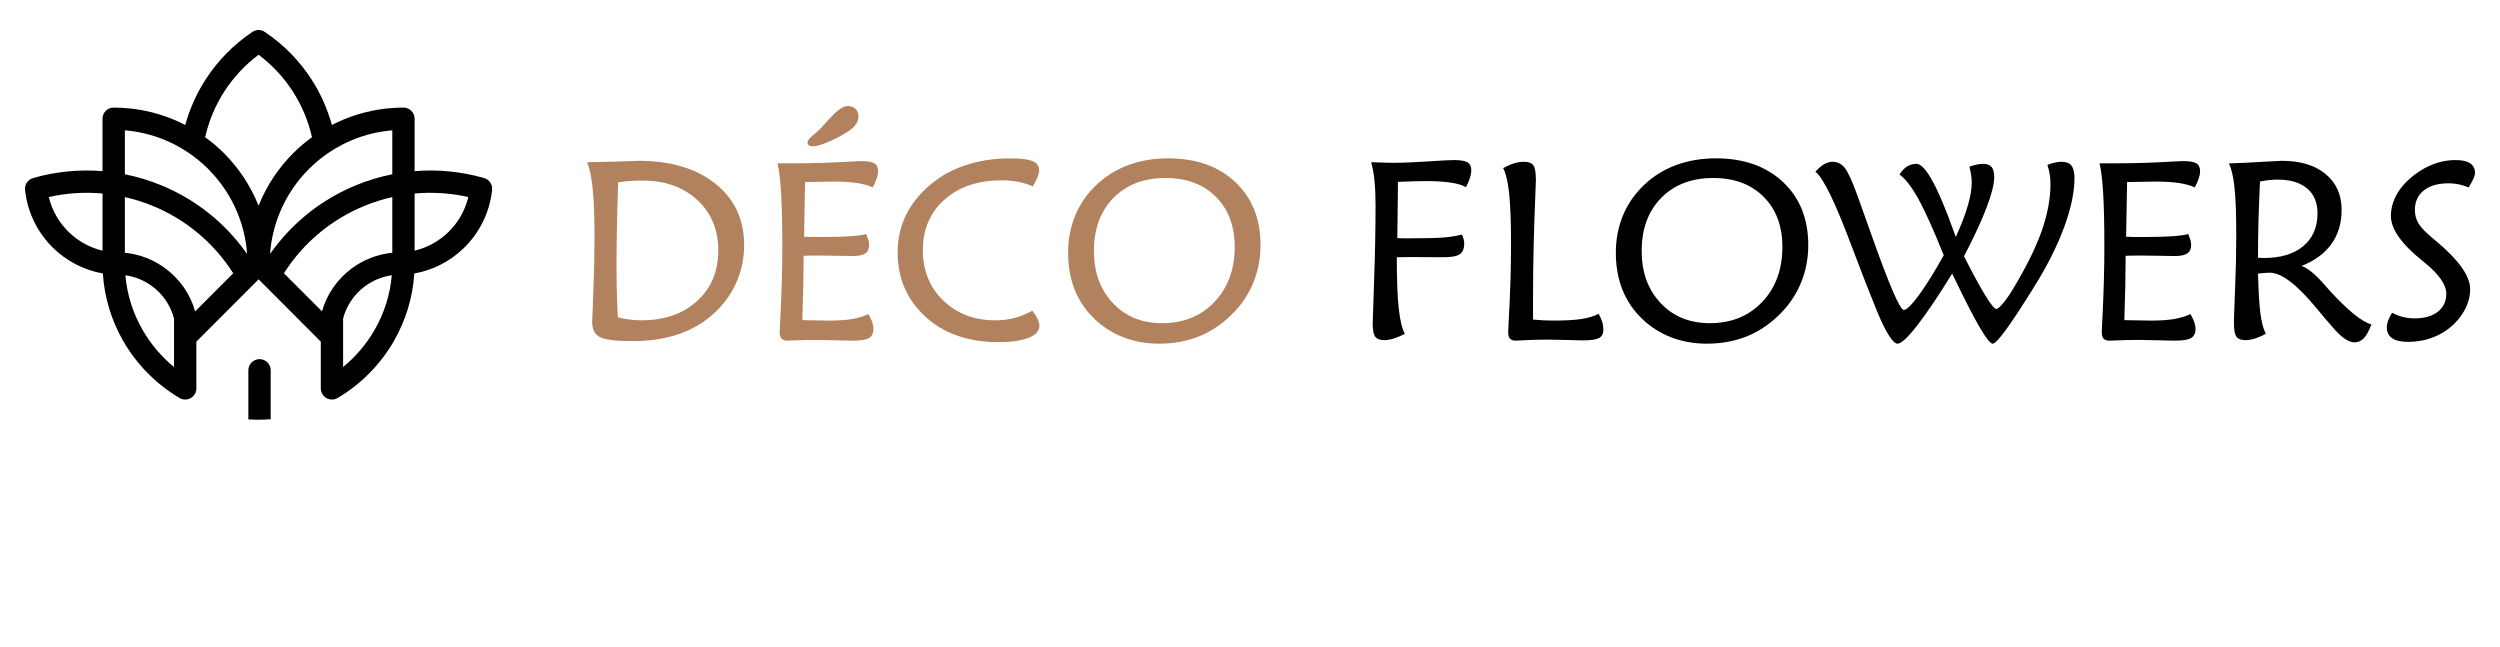 <?xml version="1.0" encoding="utf-8"?>
<!-- Generator: Adobe Illustrator 16.0.0, SVG Export Plug-In . SVG Version: 6.00 Build 0)  -->
<!DOCTYPE svg PUBLIC "-//W3C//DTD SVG 1.1//EN" "http://www.w3.org/Graphics/SVG/1.1/DTD/svg11.dtd">
<svg version="1.1" id="Calque_1" xmlns="http://www.w3.org/2000/svg" xmlns:xlink="http://www.w3.org/1999/xlink" x="0px" y="0px"
	 width="250px" height="64.668px" viewBox="0 0 250 64.668" enable-background="new 0 0 250 64.668" xml:space="preserve">
<g>
	<g>
		<path fill="#B2815D" d="M58.721,16.228c1.129-0.018,2.261-0.047,3.396-0.084c1.132-0.042,1.711-0.063,1.736-0.063
			c3.224,0,5.791,0.769,7.7,2.299c1.909,1.535,2.863,3.577,2.863,6.138c0,1.366-0.284,2.654-0.848,3.873
			c-0.564,1.216-1.38,2.28-2.444,3.185c-0.982,0.838-2.128,1.476-3.443,1.898c-1.315,0.423-2.786,0.636-4.409,0.636
			c-1.657,0-2.748-0.131-3.272-0.394c-0.522-0.266-0.784-0.772-0.784-1.524c0-0.053,0.038-1.031,0.117-2.926
			c0.078-1.896,0.118-3.772,0.118-5.617c0-2-0.062-3.589-0.181-4.756C59.151,17.727,58.969,16.841,58.721,16.228z M61.813,18.233
			c-0.056,1.743-0.099,3.315-0.124,4.703c-0.025,1.388-0.038,2.599-0.038,3.631c0,0.905,0.011,1.788,0.032,2.653
			c0.021,0.859,0.057,1.701,0.104,2.515c0.388,0.102,0.779,0.177,1.17,0.222c0.39,0.051,0.785,0.076,1.181,0.076
			c2.298,0,4.157-0.642,5.57-1.93c1.414-1.282,2.12-2.971,2.12-5.06c0-2.067-0.7-3.75-2.101-5.047
			c-1.401-1.29-3.224-1.937-5.465-1.937c-0.456,0-0.884,0.009-1.289,0.039C62.572,18.13,62.184,18.174,61.813,18.233z"/>
		<path fill="#B2815D" d="M87.27,18.74c-0.436-0.202-0.967-0.347-1.587-0.44c-0.623-0.094-1.414-0.143-2.371-0.143
			c-0.394,0-1.128,0.012-2.199,0.037c-0.265,0.009-0.465,0.014-0.606,0.014l-0.098,5.466c0.222,0.016,0.461,0.024,0.717,0.024
			c0.254,0,0.658,0,1.211,0c1.095,0,2.002-0.024,2.715-0.075s1.234-0.121,1.565-0.223c0.098,0.23,0.171,0.433,0.222,0.615
			c0.048,0.176,0.073,0.332,0.073,0.477c0,0.394-0.128,0.678-0.383,0.85c-0.253,0.172-0.675,0.262-1.261,0.262
			c-0.188,0-0.657-0.009-1.403-0.025c-0.747-0.018-1.393-0.025-1.936-0.025c-0.414,0-0.73,0.002-0.952,0.006s-0.43,0.011-0.619,0.02
			c0,0.931-0.011,1.924-0.032,2.976c-0.02,1.049-0.05,2.199-0.092,3.454c0.082,0,0.205,0.004,0.372,0.012
			c1.08,0.025,1.851,0.039,2.313,0.039c0.88,0,1.633-0.053,2.257-0.152c0.623-0.106,1.176-0.271,1.663-0.503
			c0.18,0.311,0.31,0.585,0.39,0.821c0.078,0.233,0.118,0.45,0.118,0.652c0,0.435-0.145,0.739-0.435,0.92
			c-0.287,0.176-0.836,0.268-1.644,0.268c-0.396,0-0.99-0.014-1.78-0.039c-0.792-0.025-1.383-0.037-1.768-0.037
			c-0.875,0-1.75,0.021-2.622,0.063c-0.183,0.01-0.294,0.014-0.336,0.014c-0.287,0-0.492-0.068-0.611-0.203
			c-0.12-0.13-0.179-0.36-0.179-0.691c0-0.172,0.021-0.612,0.061-1.321c0.131-2.554,0.199-4.949,0.199-7.186
			c0-2.22-0.04-3.993-0.118-5.332c-0.08-1.334-0.2-2.336-0.365-3.002h1.571c1.93,0,3.912-0.064,5.948-0.186
			c0.436-0.025,0.7-0.037,0.791-0.037c0.669,0,1.126,0.07,1.374,0.223c0.248,0.146,0.372,0.41,0.372,0.787
			c0,0.22-0.044,0.46-0.13,0.724C87.587,18.108,87.452,18.408,87.27,18.74z M85.848,11.663c0,0.307-0.12,0.604-0.359,0.895
			c-0.239,0.284-0.593,0.562-1.063,0.826c-0.659,0.385-1.275,0.692-1.849,0.914c-0.574,0.223-0.995,0.335-1.268,0.335
			c-0.188,0-0.329-0.033-0.419-0.101c-0.093-0.062-0.137-0.167-0.137-0.305c0-0.169,0.176-0.396,0.53-0.686
			c0.354-0.284,0.619-0.522,0.793-0.718c0.171-0.18,0.406-0.439,0.705-0.773c0.866-0.965,1.516-1.448,1.952-1.448
			c0.34,0,0.608,0.094,0.812,0.286C85.747,11.088,85.848,11.345,85.848,11.663z"/>
		<path fill="#B2815D" d="M103.278,18.639c-0.452-0.205-0.939-0.354-1.457-0.456c-0.52-0.102-1.079-0.146-1.682-0.146
			c-2.352,0-4.246,0.64-5.69,1.923c-1.442,1.278-2.164,2.958-2.164,5.038c0,2.052,0.681,3.738,2.04,5.056
			c1.361,1.321,3.105,1.98,5.233,1.98c0.658,0,1.289-0.08,1.886-0.235c0.597-0.154,1.193-0.398,1.787-0.729
			c0.247,0.323,0.427,0.606,0.537,0.85c0.112,0.244,0.169,0.468,0.169,0.673c0,0.513-0.364,0.908-1.089,1.194
			c-0.727,0.285-1.734,0.426-3.032,0.426c-1.392,0-2.675-0.189-3.849-0.571c-1.178-0.378-2.196-0.932-3.063-1.657
			c-1.047-0.873-1.832-1.873-2.355-2.996c-0.524-1.124-0.787-2.374-0.787-3.746c0-1.439,0.321-2.766,0.958-3.973
			c0.639-1.208,1.594-2.284,2.863-3.231c0.941-0.7,2.05-1.244,3.335-1.631c1.281-0.382,2.627-0.571,4.037-0.571
			c1.088,0,1.852,0.087,2.295,0.272c0.441,0.18,0.661,0.495,0.661,0.939c0,0.188-0.05,0.412-0.155,0.673
			C103.651,17.979,103.495,18.288,103.278,18.639z"/>
		<path fill="#B2815D" d="M115.901,34.368c-1.254,0-2.427-0.206-3.521-0.621c-1.092-0.416-2.054-1.021-2.887-1.813
			c-0.889-0.84-1.56-1.818-2.01-2.93c-0.448-1.116-0.672-2.356-0.672-3.738c0-1.341,0.242-2.591,0.723-3.744
			c0.483-1.154,1.194-2.173,2.133-3.055c0.914-0.869,1.978-1.521,3.189-1.967c1.212-0.444,2.532-0.666,3.958-0.666
			c2.796,0,5.034,0.791,6.716,2.374c1.682,1.581,2.523,3.682,2.523,6.31c0,1.29-0.228,2.513-0.686,3.662
			c-0.457,1.15-1.124,2.176-1.999,3.072c-0.996,1.041-2.118,1.822-3.362,2.343C118.761,34.109,117.392,34.368,115.901,34.368z
			 M123.47,24.688c0-2.084-0.627-3.758-1.882-5.009c-1.251-1.255-2.93-1.879-5.034-1.879c-2.167,0-3.903,0.662-5.205,1.988
			c-1.302,1.33-1.955,3.095-1.955,5.306c0,2.136,0.631,3.875,1.892,5.212c1.263,1.343,2.903,2.012,4.922,2.012
			c2.144,0,3.891-0.708,5.239-2.127C122.794,28.774,123.47,26.937,123.47,24.688z"/>
		<path d="M146.188,23.451c0.073,0.146,0.132,0.3,0.171,0.45c0.043,0.15,0.064,0.3,0.064,0.438c0,0.512-0.147,0.873-0.442,1.078
			c-0.291,0.205-0.831,0.306-1.612,0.306c-0.075,0-0.248,0-0.521,0c-0.975-0.012-1.871-0.02-2.694-0.02
			c-0.142,0-0.375,0.004-0.706,0.01c-0.331,0.005-0.585,0.01-0.768,0.01c0,2.229,0.064,3.93,0.192,5.104
			c0.126,1.175,0.332,2.028,0.612,2.551c-0.394,0.213-0.763,0.367-1.105,0.47c-0.344,0.111-0.654,0.166-0.936,0.166
			c-0.444,0-0.75-0.117-0.921-0.343c-0.168-0.227-0.253-0.661-0.253-1.303c0-0.263,0.049-1.715,0.143-4.354
			c0.094-2.638,0.143-5.151,0.143-7.533c0-0.914-0.036-1.713-0.105-2.406c-0.071-0.687-0.18-1.306-0.329-1.86
			c0.421,0.018,0.816,0.032,1.183,0.045c0.366,0.013,0.699,0.02,0.994,0.02c0.955,0,2.112-0.047,3.463-0.135
			c1.352-0.093,2.236-0.139,2.647-0.139c0.634,0,1.079,0.076,1.336,0.223c0.255,0.152,0.383,0.401,0.383,0.768
			c0,0.248-0.043,0.512-0.13,0.794c-0.084,0.274-0.22,0.586-0.402,0.926c-0.356-0.205-0.862-0.36-1.521-0.456
			c-0.659-0.102-1.472-0.152-2.437-0.152c-0.346,0-0.757,0.006-1.234,0.019c-0.479,0.013-1.016,0.032-1.609,0.058l-0.014,1.744
			c0,0.282-0.008,0.944-0.025,1.988c-0.006,0.776-0.014,1.406-0.022,1.885c0.124,0.011,0.25,0.021,0.383,0.025
			c0.131,0.004,0.31,0.006,0.532,0.006c1.7,0,2.928-0.029,3.685-0.082C145.091,23.689,145.71,23.589,146.188,23.451z"/>
		<path d="M153.304,31.957c0.346,0.033,0.69,0.059,1.032,0.076c0.343,0.016,0.684,0.025,1.021,0.025c1.187,0,2.123-0.055,2.807-0.16
			c0.686-0.108,1.249-0.28,1.694-0.521c0.164,0.283,0.286,0.554,0.363,0.808c0.081,0.261,0.117,0.522,0.117,0.787
			c0,0.396-0.143,0.671-0.431,0.83c-0.29,0.156-0.829,0.236-1.621,0.236c-0.279,0-0.813-0.014-1.594-0.039
			c-0.785-0.025-1.423-0.037-1.918-0.037c-0.699,0-1.405,0.016-2.114,0.051c-0.71,0.033-1.068,0.051-1.077,0.051
			c-0.279,0-0.478-0.068-0.593-0.203c-0.114-0.13-0.173-0.36-0.173-0.691c0-0.164,0.021-0.591,0.063-1.283
			c0.148-2.613,0.223-5.097,0.223-7.445c0-2.211-0.063-3.906-0.187-5.085c-0.124-1.179-0.325-2.025-0.605-2.546
			c0.379-0.205,0.741-0.365,1.081-0.47c0.342-0.109,0.676-0.164,0.998-0.164c0.46,0,0.775,0.12,0.945,0.354
			c0.169,0.235,0.254,0.72,0.254,1.454c0,0.214-0.021,0.785-0.063,1.708c-0.147,3.535-0.223,6.874-0.223,10.017V31.957z"/>
		<path d="M170.674,34.368c-1.254,0-2.427-0.206-3.517-0.621c-1.096-0.416-2.059-1.021-2.889-1.813
			c-0.893-0.84-1.563-1.818-2.012-2.93c-0.448-1.116-0.672-2.356-0.672-3.738c0-1.341,0.241-2.591,0.723-3.744
			c0.483-1.154,1.193-2.173,2.133-3.055c0.914-0.869,1.98-1.521,3.192-1.967c1.213-0.444,2.53-0.666,3.955-0.666
			c2.794,0,5.034,0.791,6.717,2.374c1.682,1.581,2.523,3.682,2.523,6.31c0,1.29-0.229,2.513-0.689,3.662
			c-0.456,1.15-1.121,2.176-1.994,3.072c-0.998,1.041-2.116,1.822-3.364,2.343C173.535,34.109,172.169,34.368,170.674,34.368z
			 M178.24,24.688c0-2.084-0.624-3.758-1.879-5.009c-1.253-1.255-2.932-1.879-5.033-1.879c-2.169,0-3.9,0.662-5.206,1.988
			c-1.304,1.33-1.955,3.095-1.955,5.306c0,2.136,0.633,3.875,1.893,5.212c1.264,1.343,2.902,2.012,4.926,2.012
			c2.143,0,3.885-0.708,5.237-2.127C177.567,28.774,178.24,26.937,178.24,24.688z"/>
		<path d="M196.935,16.672c0.264-0.096,0.509-0.17,0.737-0.216c0.226-0.047,0.437-0.07,0.634-0.07c0.391,0,0.674,0.105,0.852,0.312
			c0.175,0.205,0.265,0.541,0.265,1.002c0,0.692-0.252,1.703-0.754,3.029c-0.505,1.33-1.26,2.961-2.268,4.899
			c0.879,1.733,1.589,3.041,2.138,3.93c0.547,0.895,0.919,1.339,1.105,1.339c0.113,0,0.335-0.188,0.661-0.57
			c0.327-0.379,0.651-0.849,0.984-1.409c1.311-2.17,2.264-4.094,2.863-5.771c0.598-1.678,0.895-3.257,0.895-4.742
			c0-0.341-0.027-0.664-0.076-0.983c-0.056-0.317-0.134-0.627-0.23-0.935c0.261-0.101,0.512-0.173,0.751-0.228
			c0.238-0.055,0.462-0.082,0.673-0.082c0.452,0,0.775,0.131,0.981,0.386c0.203,0.257,0.301,0.676,0.301,1.259
			c0,1.381-0.339,3.003-1.025,4.874c-0.686,1.871-1.659,3.817-2.918,5.839l-0.075,0.121c-2.356,3.809-3.741,5.713-4.158,5.713
			c-0.47,0-1.785-2.269-3.955-6.811c-0.05-0.101-0.083-0.168-0.101-0.196c-1.392,2.255-2.56,3.99-3.503,5.198
			c-0.945,1.209-1.597,1.809-1.963,1.809c-0.229,0-0.532-0.296-0.906-0.9c-0.374-0.601-0.783-1.452-1.22-2.546
			c-0.657-1.604-1.489-3.727-2.484-6.373c-1.619-4.32-2.817-6.777-3.599-7.382c0.294-0.326,0.584-0.574,0.864-0.742
			c0.283-0.164,0.567-0.248,0.853-0.248c0.478,0,0.881,0.198,1.198,0.583c0.323,0.386,0.753,1.316,1.288,2.793
			c0.342,0.948,0.804,2.245,1.385,3.885c1.783,5.039,2.865,7.555,3.257,7.555c0.274,0,0.768-0.479,1.474-1.435
			c0.704-0.957,1.545-2.298,2.518-4.03c-1.022-2.538-1.865-4.413-2.534-5.626c-0.67-1.212-1.3-2.03-1.896-2.45
			c0.239-0.368,0.495-0.639,0.768-0.812c0.272-0.166,0.585-0.254,0.928-0.254c0.895,0,2.16,2.325,3.809,6.964
			c0.051,0.16,0.092,0.273,0.127,0.349c0.536-1.179,0.936-2.222,1.198-3.123c0.266-0.901,0.395-1.676,0.395-2.316
			c0-0.248-0.021-0.509-0.062-0.782C197.069,17.204,197.011,16.937,196.935,16.672z"/>
		<path d="M219.475,18.74c-0.437-0.202-0.967-0.347-1.587-0.44c-0.627-0.094-1.416-0.143-2.371-0.143
			c-0.396,0-1.131,0.012-2.199,0.037c-0.265,0.009-0.466,0.014-0.61,0.014l-0.096,5.466c0.223,0.016,0.463,0.024,0.718,0.024
			c0.257,0,0.659,0,1.212,0c1.096,0,1.998-0.024,2.712-0.075c0.713-0.051,1.235-0.121,1.567-0.223
			c0.095,0.23,0.171,0.433,0.222,0.615c0.05,0.176,0.072,0.332,0.072,0.477c0,0.394-0.127,0.678-0.382,0.85
			c-0.258,0.172-0.677,0.262-1.264,0.262c-0.188,0-0.656-0.009-1.403-0.025c-0.746-0.018-1.39-0.025-1.936-0.025
			c-0.411,0-0.73,0.002-0.953,0.006c-0.222,0.004-0.427,0.011-0.615,0.02c0,0.931-0.01,1.924-0.031,2.976
			c-0.021,1.049-0.053,2.199-0.096,3.454c0.086,0,0.209,0.004,0.374,0.012c1.078,0.025,1.85,0.039,2.312,0.039
			c0.882,0,1.634-0.053,2.26-0.152c0.619-0.106,1.177-0.271,1.662-0.503c0.182,0.311,0.31,0.585,0.388,0.821
			c0.08,0.233,0.121,0.45,0.121,0.652c0,0.435-0.148,0.739-0.437,0.92c-0.284,0.176-0.836,0.268-1.646,0.268
			c-0.394,0-0.988-0.014-1.777-0.039c-0.793-0.025-1.381-0.037-1.771-0.037c-0.871,0-1.746,0.021-2.622,0.063
			c-0.179,0.01-0.294,0.014-0.332,0.014c-0.287,0-0.49-0.068-0.613-0.203c-0.117-0.13-0.177-0.36-0.177-0.691
			c0-0.172,0.021-0.612,0.062-1.321c0.131-2.554,0.197-4.949,0.197-7.186c0-2.22-0.039-3.993-0.119-5.332
			c-0.076-1.334-0.2-2.336-0.362-3.002h1.567c1.93,0,3.914-0.064,5.948-0.186c0.438-0.025,0.7-0.037,0.794-0.037
			c0.666,0,1.122,0.07,1.37,0.223c0.247,0.146,0.374,0.41,0.374,0.787c0,0.22-0.043,0.46-0.133,0.724
			C219.793,18.108,219.654,18.408,219.475,18.74z"/>
		<path d="M230.15,26.593c0.606,0.205,1.353,0.81,2.241,1.815c0.238,0.272,0.419,0.479,0.546,0.621
			c0.93,1.01,1.739,1.802,2.434,2.368c0.695,0.562,1.281,0.913,1.769,1.041c-0.239,0.647-0.491,1.107-0.756,1.384
			c-0.263,0.271-0.573,0.414-0.939,0.414c-0.304,0-0.64-0.131-1.01-0.389c-0.362-0.249-0.793-0.674-1.288-1.257
			c-0.375-0.427-0.875-1.023-1.511-1.783c-1.945-2.356-3.493-3.536-4.647-3.536c-0.134,0-0.294,0.008-0.48,0.02
			c-0.195,0.014-0.43,0.035-0.709,0.07c0.048,1.836,0.134,3.181,0.248,4.036c0.115,0.853,0.291,1.511,0.53,1.98
			c-0.394,0.221-0.762,0.377-1.093,0.478c-0.336,0.105-0.641,0.158-0.92,0.158c-0.452,0-0.765-0.119-0.926-0.349
			c-0.17-0.232-0.248-0.706-0.248-1.423c0-0.248,0.034-1.33,0.113-3.25c0.082-1.922,0.121-3.73,0.121-5.42
			c0-2.172-0.059-3.788-0.178-4.832c-0.111-1.049-0.296-1.851-0.552-2.399c1.061-0.033,2.177-0.086,3.339-0.158
			c1.162-0.066,1.807-0.102,1.941-0.102c1.854,0,3.315,0.439,4.38,1.32c1.072,0.887,1.606,2.081,1.606,3.586
			c0,1.331-0.34,2.466-1.016,3.409C232.472,25.34,231.474,26.073,230.15,26.593z M225.999,18.157
			c-0.066,1.375-0.117,2.697-0.152,3.961c-0.032,1.257-0.048,2.478-0.048,3.656c0.065,0,0.165,0.004,0.289,0.012
			c0.131,0.009,0.225,0.014,0.293,0.014c1.682,0,2.999-0.394,3.947-1.187c0.949-0.794,1.423-1.888,1.423-3.289
			c0-1.074-0.352-1.9-1.049-2.488c-0.696-0.582-1.679-0.876-2.951-0.876c-0.277,0-0.562,0.017-0.85,0.051
			C226.61,18.044,226.309,18.089,225.999,18.157z"/>
		<path d="M239.211,31.277c0.355,0.188,0.717,0.333,1.083,0.419c0.364,0.094,0.758,0.141,1.169,0.141
			c0.98,0,1.757-0.221,2.316-0.661c0.566-0.44,0.852-1.043,0.852-1.803c0-0.904-0.739-1.959-2.217-3.154l-0.012-0.014
			c-0.025-0.013-0.063-0.04-0.109-0.082c-2.137-1.707-3.204-3.218-3.204-4.525c0-0.605,0.129-1.196,0.395-1.783
			c0.263-0.583,0.643-1.12,1.128-1.606c0.733-0.718,1.519-1.265,2.362-1.639c0.838-0.379,1.708-0.564,2.597-0.564
			c0.642,0,1.122,0.109,1.446,0.324c0.32,0.213,0.483,0.535,0.483,0.965c0,0.146-0.055,0.341-0.163,0.584
			c-0.106,0.242-0.261,0.53-0.471,0.862c-0.319-0.135-0.648-0.232-0.981-0.305c-0.334-0.071-0.677-0.106-1.021-0.106
			c-1.056,0-1.881,0.235-2.481,0.71c-0.594,0.475-0.895,1.128-0.895,1.948c0,0.495,0.119,0.944,0.361,1.353
			c0.243,0.401,0.702,0.884,1.372,1.446c0.096,0.079,0.243,0.202,0.431,0.357c2.242,1.879,3.364,3.473,3.364,4.773
			c0,0.495-0.09,0.98-0.268,1.46c-0.175,0.478-0.44,0.947-0.799,1.409c-0.599,0.768-1.347,1.356-2.241,1.777
			c-0.898,0.413-1.864,0.622-2.9,0.622c-0.7,0-1.232-0.119-1.593-0.363c-0.356-0.243-0.534-0.602-0.534-1.071
			c0-0.215,0.042-0.442,0.127-0.687C238.898,31.821,239.028,31.56,239.211,31.277z"/>
	</g>
	<g>
		<path d="M34.311,36.704c1.265-1.038,2.341-2.308,3.161-3.736c0.936-1.631,1.538-3.478,1.708-5.443
			c-0.996,0.14-1.926,0.537-2.705,1.116c-1.031,0.774-1.813,1.883-2.164,3.203V36.704L34.311,36.704z M25.951,35.913L25.951,35.913
			c0.616,0,1.117,0.503,1.117,1.115v4.895c-0.4,0.032-0.804,0.048-1.208,0.048l0,0c-0.346,0-0.688-0.014-1.025-0.034v-4.908
			C24.835,36.416,25.339,35.913,25.951,35.913L25.951,35.913z M39.405,34.077c-1.335,2.333-3.261,4.296-5.569,5.678
			c-0.182,0.123-0.405,0.201-0.642,0.201c-0.615,0-1.114-0.501-1.114-1.113v-4.68l-6.22-6.229l-6.223,6.229v4.68
			c0,0.612-0.5,1.113-1.117,1.113c-0.237,0-0.458-0.078-0.639-0.201c-2.307-1.382-4.232-3.345-5.573-5.678
			c-1.149-2.014-1.866-4.296-2.023-6.729c-1.896-0.337-3.598-1.232-4.928-2.517c-1.564-1.509-2.611-3.548-2.851-5.84
			c-0.06-0.548,0.291-1.042,0.801-1.185v-0.002c2.309-0.661,4.658-0.877,6.945-0.691V11.87c0-0.614,0.502-1.113,1.117-1.113
			c0.035,0,0.067,0.002,0.103,0.002c2.033,0.017,4.024,0.422,5.867,1.188c0.405,0.165,0.798,0.354,1.187,0.551
			c0.45-1.641,1.151-3.2,2.074-4.61c1.198-1.837,2.762-3.438,4.618-4.68c0.046-0.032,0.092-0.062,0.144-0.087l0.052-0.027
			C25.544,3.034,25.687,3.002,25.827,3h0.06c0.14,0.002,0.283,0.034,0.415,0.093l0.055,0.027c0.048,0.025,0.097,0.055,0.14,0.087
			c1.858,1.241,3.425,2.843,4.62,4.68c0.92,1.41,1.621,2.97,2.071,4.61c0.389-0.197,0.785-0.386,1.188-0.551
			c1.845-0.766,3.832-1.171,5.866-1.188c0.036,0,0.07-0.002,0.105-0.002c0.612,0,1.114,0.499,1.114,1.113v5.244
			c2.287-0.186,4.638,0.03,6.949,0.691l-0.003,0.002c0.513,0.143,0.86,0.637,0.804,1.185c-0.242,2.292-1.289,4.331-2.854,5.84
			c-1.33,1.284-3.029,2.18-4.926,2.517C41.275,29.781,40.558,32.063,39.405,34.077L39.405,34.077z M39.23,25.276V19.71
			c-0.941,0.21-1.864,0.501-2.754,0.863c-3.256,1.326-6.109,3.646-8.084,6.752l3.806,3.811c0.501-1.752,1.559-3.233,2.942-4.269
			C36.314,25.984,37.722,25.425,39.23,25.276L39.23,25.276z M39.23,17.428v-4.394c-1.386,0.109-2.735,0.444-4.008,0.968
			c-0.745,0.307-1.462,0.69-2.147,1.133l-0.067,0.043c-0.755,0.493-1.468,1.074-2.117,1.724c-1.26,1.26-2.242,2.738-2.902,4.335
			c-0.548,1.321-0.882,2.725-0.984,4.159c2.201-3.141,5.222-5.497,8.636-6.889C36.797,18.037,37.998,17.67,39.23,17.428
			L39.23,17.428z M41.461,19.354v5.715c1.283-0.311,2.437-0.951,3.355-1.839c0.977-0.941,1.688-2.155,2.018-3.525
			C45.041,19.299,43.229,19.191,41.461,19.354L41.461,19.354z M14.245,32.968c0.817,1.429,1.893,2.698,3.158,3.736v-4.86
			c-0.351-1.32-1.129-2.429-2.163-3.203c-0.779-0.579-1.708-0.977-2.703-1.116C12.71,29.49,13.309,31.337,14.245,32.968
			L14.245,32.968z M10.253,25.068v-5.715c-1.767-0.162-3.58-0.055-5.373,0.351c0.329,1.37,1.041,2.584,2.021,3.525
			C7.82,24.117,8.972,24.758,10.253,25.068L10.253,25.068z M12.486,13.034v4.394c1.229,0.242,2.433,0.609,3.588,1.079
			c3.414,1.392,6.438,3.748,8.635,6.889c-0.102-1.435-0.437-2.838-0.981-4.159c-0.664-1.597-1.646-3.075-2.902-4.335
			c-0.652-0.649-1.362-1.23-2.12-1.724l-0.067-0.043c-0.683-0.442-1.4-0.826-2.147-1.133C15.222,13.479,13.87,13.144,12.486,13.034
			L12.486,13.034z M12.486,19.71v5.566c1.508,0.148,2.913,0.708,4.086,1.591c1.39,1.035,2.444,2.517,2.946,4.269l3.806-3.811
			c-1.977-3.105-4.829-5.426-8.086-6.752C14.348,20.211,13.428,19.92,12.486,19.71L12.486,19.71z M22.464,9.099
			c-0.909,1.399-1.576,2.965-1.948,4.623c0.669,0.479,1.299,1.014,1.888,1.604c1.457,1.46,2.601,3.186,3.38,5.067l0.076,0.18
			l0.07-0.18c0.782-1.882,1.923-3.607,3.383-5.067c0.588-0.591,1.219-1.125,1.885-1.604c-0.373-1.658-1.036-3.224-1.947-4.623
			c-0.901-1.387-2.048-2.617-3.391-3.624C24.511,6.481,23.368,7.712,22.464,9.099L22.464,9.099z"/>
	</g>
</g>
</svg>
